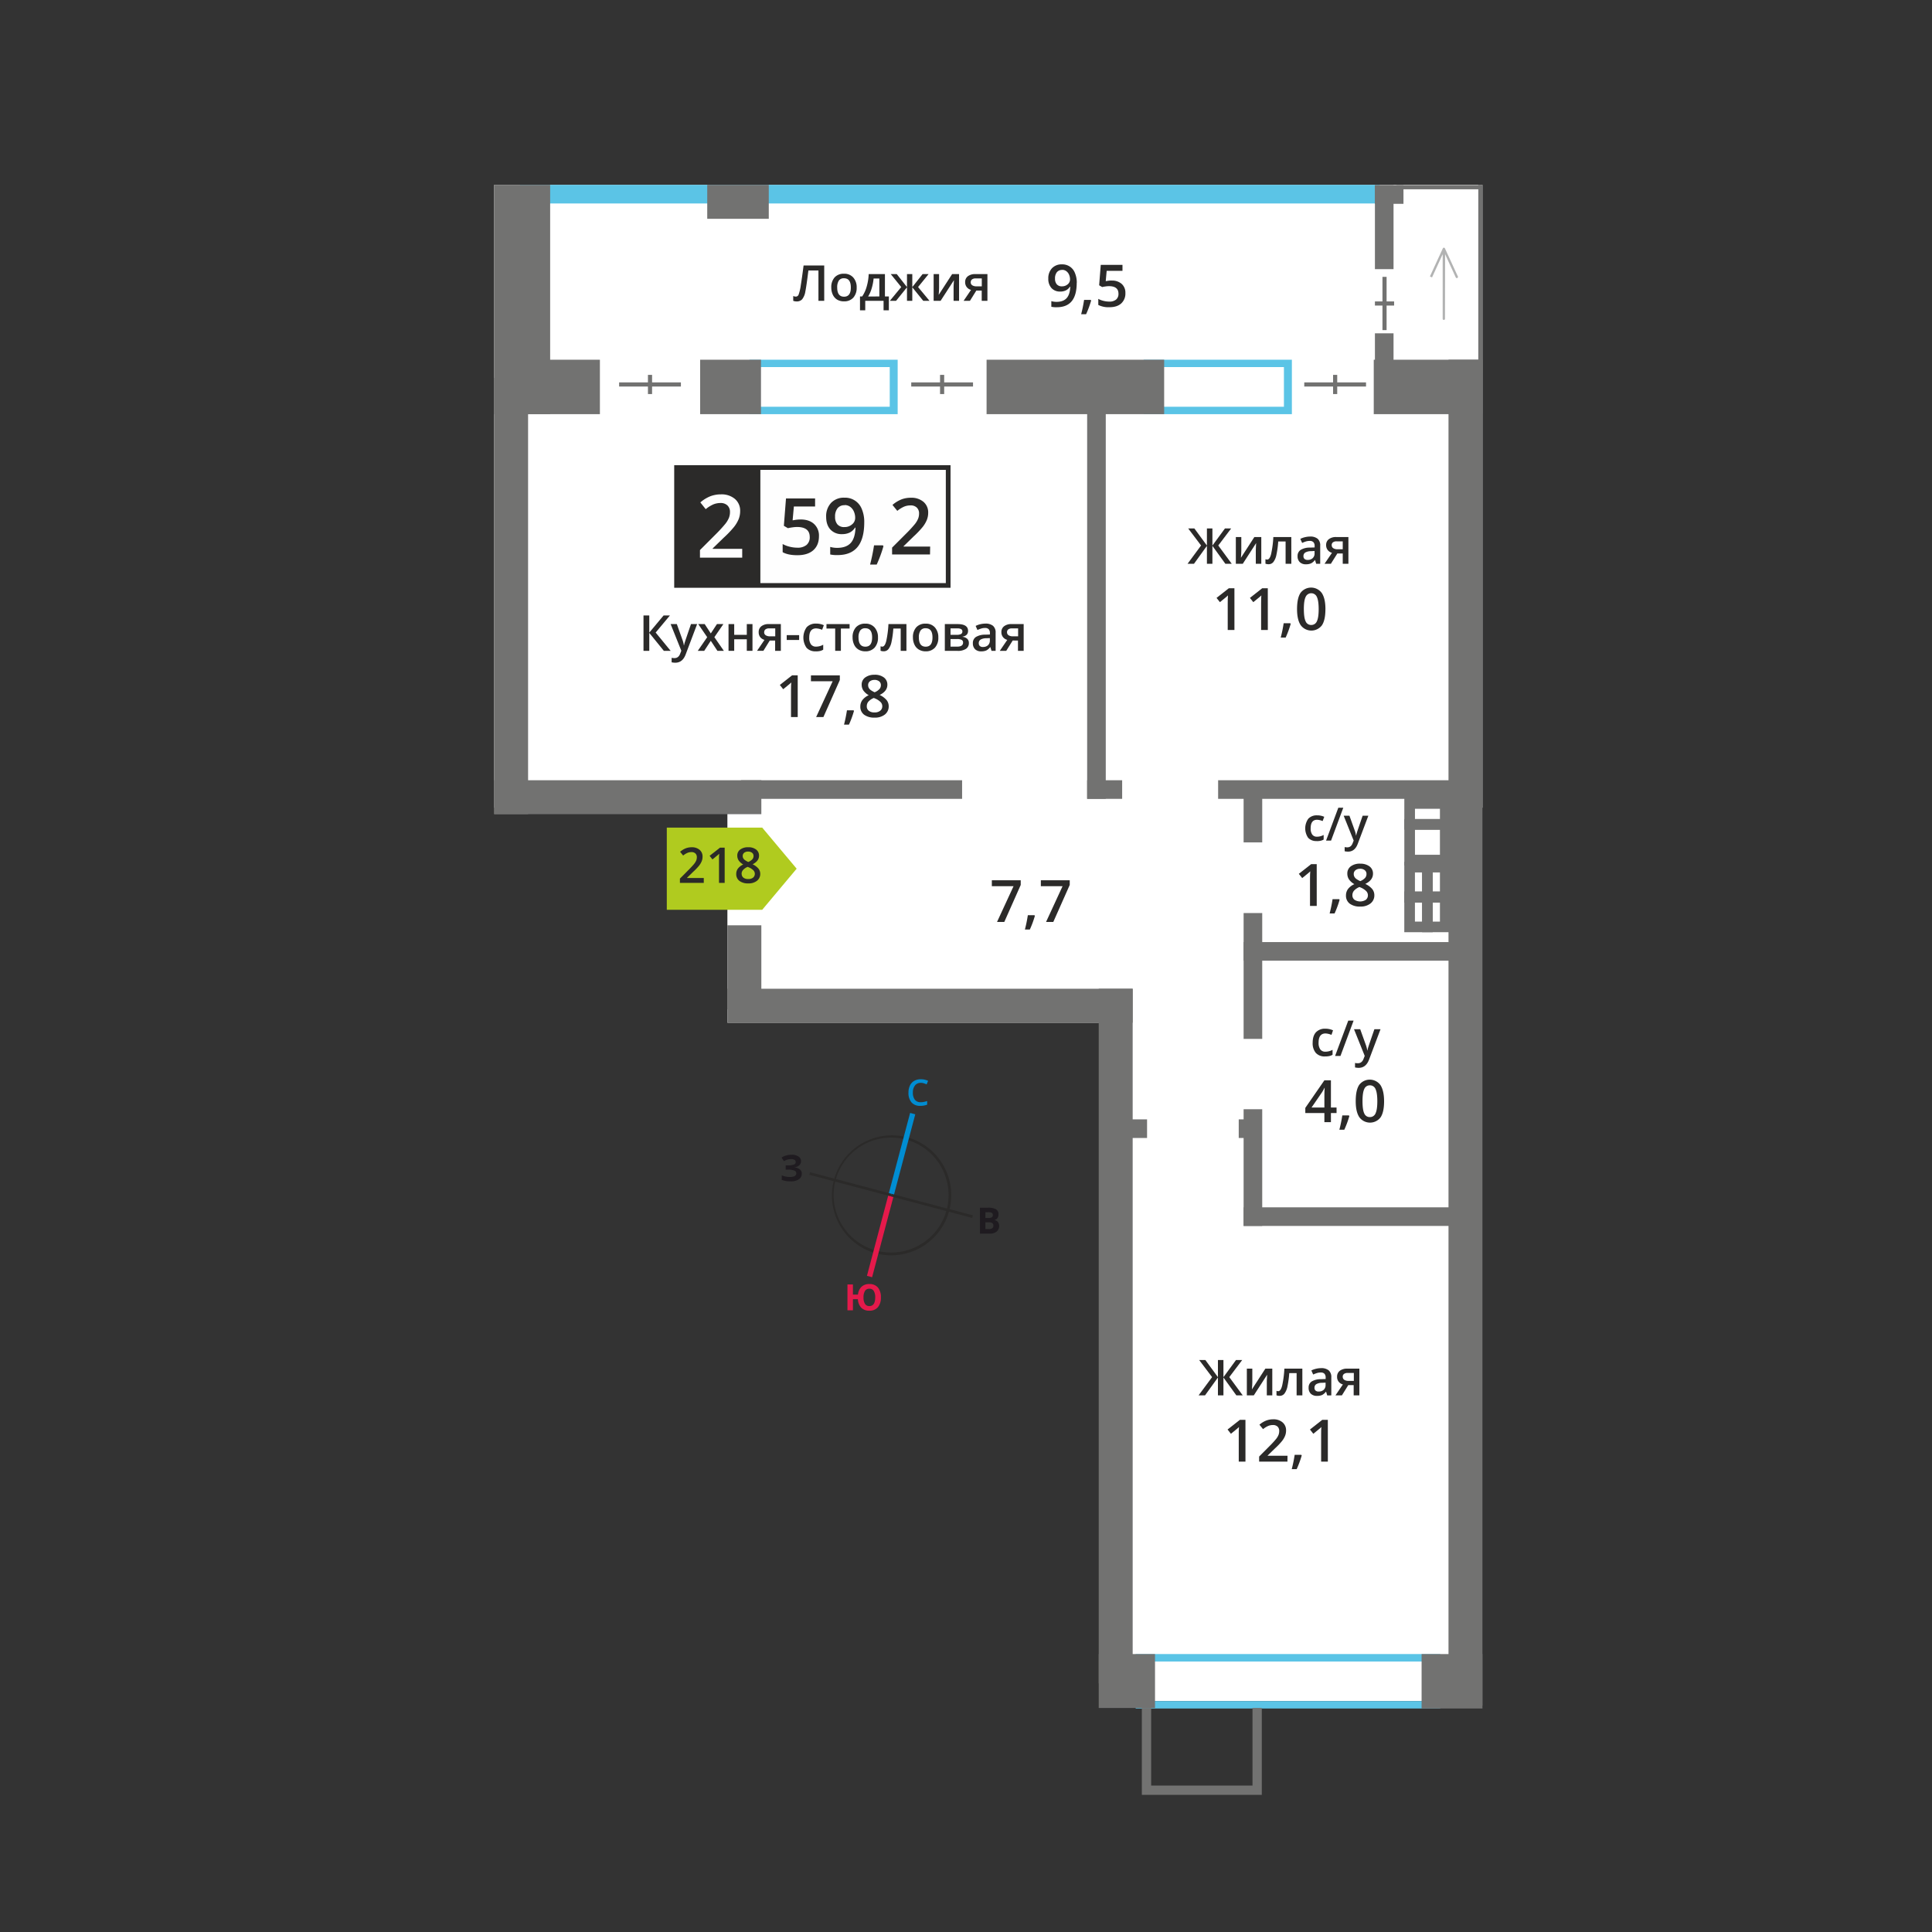 <svg xmlns="http://www.w3.org/2000/svg" width="1200" height="1200" viewBox="0 0 1200 1200">
  <rect x="0" y="0" width="1200" height="1200" fill="#333333" stroke="none"/>
  <defs>
    <style>
      .cls-1 {
        fill: #fff;
      }

      .cls-2 {
        fill: #b2b3b3;
      }

      .cls-3, .cls-6 {
        fill: #5bc4e6;
      }

      .cls-3, .cls-5, .cls-9 {
        fill-rule: evenodd;
      }

      .cls-4, .cls-5 {
        fill: #727271;
      }

      .cls-7 {
        fill: #2b2a29;
      }

      .cls-8 {
        fill: #fefefe;
      }

      .cls-9 {
        fill: #b0cb1f;
      }

      .cls-10 {
        fill: #008dd2;
      }

      .cls-11 {
        fill: #e51a4b;
      }

      .cls-12 {
        fill: #1f1b20;
      }
    </style>
  </defs>
  <g id="_3b_4s_12f" data-name="3b_4s_12f">
    <rect class="cls-1" x="306.92" y="114.82" width="613.85" height="386.87"/>
    <rect class="cls-1" x="693.98" y="399.07" width="224.22" height="657.49"/>
    <rect class="cls-1" x="451.8" y="399.07" width="286.57" height="236.15"/>
    <path class="cls-2" d="M897.52,197.9a.73.73,0,1,1-1.45,0v-40l-6.61,14.41-1.32-.6,8-17.37a.72.72,0,0,1,1.37,0l8,17.37a.72.72,0,1,1-1.31.6l-6.61-14.41Z"/>
    <path class="cls-3" d="M470.44,252.63h82.19V228H470.44Zm87.12,4.61H465.5V223.43h92.06Z"/>
    <path class="cls-3" d="M715.28,252.63h82.19V228H715.28Zm87.13,4.61H710.34V223.43h92.07Z"/>
    <path class="cls-3" d="M710.32,1056.57H889.65V1032H710.32Zm184.26,4.6H705.38v-33.81h189.2Z"/>
    <rect class="cls-4" x="899.69" y="223.43" width="21.08" height="835.94"/>
    <rect class="cls-4" x="451.8" y="574.72" width="21.08" height="52.22"/>
    <rect class="cls-4" x="682.44" y="614.13" width="21.08" height="431.43"/>
    <rect class="cls-4" x="306.92" y="234.7" width="21.08" height="271"/>
    <polygon class="cls-5" points="777.95 1114.82 783.72 1114.82 783.72 1109.05 783.72 1060.87 777.95 1060.87 777.95 1109.05 715 1109.05 715 1060.87 709.22 1060.87 709.22 1109.05 709.22 1114.82 715 1114.82 777.95 1114.82"/>
    <rect class="cls-4" x="460.24" y="484.62" width="137.34" height="11.56"/>
    <rect class="cls-4" x="756.6" y="484.62" width="146.03" height="11.56"/>
    <rect class="cls-4" x="772.43" y="749.89" width="131.62" height="11.56"/>
    <rect class="cls-4" x="772.43" y="585.14" width="131.62" height="11.56"/>
    <rect class="cls-4" x="769.4" y="695.26" width="7.95" height="11.56"/>
    <rect class="cls-4" x="700.16" y="695.26" width="12.3" height="11.56"/>
    <rect class="cls-4" x="675.25" y="484.62" width="21.74" height="11.56"/>
    <rect class="cls-6" x="322.91" y="114.82" width="533.98" height="11.56"/>
    <rect class="cls-4" x="439.28" y="114.82" width="38.22" height="21.08"/>
    <rect class="cls-4" x="451.8" y="614.13" width="251.73" height="21.08"/>
    <rect class="cls-4" x="306.92" y="484.62" width="165.96" height="21.08"/>
    <rect class="cls-4" x="306.92" y="114.82" width="34.79" height="142.41"/>
    <rect class="cls-4" x="311.9" y="223.43" width="60.71" height="33.81"/>
    <rect class="cls-4" x="853.26" y="223.43" width="67.51" height="33.81"/>
    <rect class="cls-4" x="682.44" y="1027.37" width="34.96" height="33.5"/>
    <rect class="cls-4" x="882.98" y="1027.37" width="37.79" height="33.81"/>
    <rect class="cls-4" x="434.87" y="223.43" width="37.79" height="33.81"/>
    <rect class="cls-4" x="612.78" y="223.43" width="110.3" height="33.81"/>
    <rect class="cls-4" x="675.25" y="249.96" width="11.56" height="246.21"/>
    <rect class="cls-4" x="772.43" y="492.37" width="11.56" height="30.86"/>
    <rect class="cls-4" x="772.43" y="567.11" width="11.56" height="78.16"/>
    <rect class="cls-4" x="772.43" y="688.96" width="11.56" height="72.49"/>
    <rect class="cls-4" x="384.55" y="237.51" width="38.37" height="2.57"/>
    <rect class="cls-4" x="402.45" y="232.84" width="2.57" height="11.92"/>
    <rect class="cls-4" x="565.99" y="237.51" width="38.37" height="2.57"/>
    <rect class="cls-4" x="583.88" y="232.84" width="2.57" height="11.92"/>
    <rect class="cls-4" x="810.1" y="237.51" width="38.37" height="2.57"/>
    <rect class="cls-4" x="828" y="232.84" width="2.57" height="11.92"/>
    <rect class="cls-4" x="853.99" y="115.04" width="17.73" height="11.56"/>
    <rect class="cls-4" x="853.99" y="207.03" width="11.56" height="24.7"/>
    <rect class="cls-4" x="853.99" y="115.04" width="11.56" height="52.13"/>
    <path class="cls-4" d="M918.89,115c1,0,1.88.58,1.88,1.29s-.84,1.29-1.88,1.29H868c-1,0-1.88-.58-1.88-1.29S866.92,115,868,115Z"/>
    <rect class="cls-4" x="858.67" y="171.96" width="2.57" height="33.08"/>
    <rect class="cls-4" x="918.2" y="114.82" width="2.57" height="116.91"/>
    <rect class="cls-4" x="853.99" y="187.22" width="11.92" height="2.57"/>
    <polygon class="cls-7" points="416.54 404.24 412.32 404.24 403.28 393.11 403.28 404.24 399.69 404.24 399.69 382.28 403.28 382.28 403.28 392.92 412.17 382.28 416.1 382.28 407.24 392.89 416.54 404.24"/>
    <path class="cls-7" d="M416.54,387.63h3.85l3.37,9.42a17.27,17.27,0,0,1,1,3.78h.12a15.66,15.66,0,0,1,.5-2q.36-1.18,3.81-11.2H433l-7.1,18.81c-1.29,3.46-3.45,5.18-6.46,5.18a10.76,10.76,0,0,1-2.28-.25v-2.79a8.28,8.28,0,0,0,1.81.18c1.7,0,2.9-1,3.59-3l.62-1.56Z"/>
    <polygon class="cls-7" points="439.25 395.76 433.68 387.63 437.7 387.63 441.49 393.44 445.31 387.63 449.3 387.63 443.71 395.76 449.59 404.24 445.59 404.24 441.49 398.02 437.41 404.24 433.41 404.24 439.25 395.76"/>
    <polygon class="cls-7" points="456.03 387.63 456.03 394.31 463.85 394.31 463.85 387.63 467.38 387.63 467.38 404.24 463.85 404.24 463.85 397.07 456.03 397.07 456.03 404.24 452.5 404.24 452.5 387.63 456.03 387.63"/>
    <path class="cls-7" d="M474.63,392.68a2.14,2.14,0,0,0,1,1.91,4.63,4.63,0,0,0,2.6.64h3.29v-4.92h-3.84a3.56,3.56,0,0,0-2.23.61,2.12,2.12,0,0,0-.79,1.76m-.51,11.56h-3.94l4.62-6.8a5,5,0,0,1-2.65-1.72,4.87,4.87,0,0,1-.95-3.07,4.42,4.42,0,0,1,1.68-3.69,7.16,7.16,0,0,1,4.59-1.33H485v16.61h-3.55v-6.4h-3.34Z"/>
    <rect class="cls-7" x="488.64" y="394.49" width="7.72" height="3.01"/>
    <path class="cls-7" d="M506.68,404.55a7.28,7.28,0,0,1-5.73-2.21,11.15,11.15,0,0,1,.09-12.76,7.62,7.62,0,0,1,5.93-2.25,11.14,11.14,0,0,1,4.73,1l-1.07,2.85a10.67,10.67,0,0,0-3.7-.87c-2.87,0-4.3,1.9-4.3,5.72a6.86,6.86,0,0,0,1.07,4.19,3.71,3.71,0,0,0,3.15,1.41,9,9,0,0,0,4.46-1.18v3.09a7,7,0,0,1-2,.8,12.21,12.21,0,0,1-2.61.24"/>
    <polygon class="cls-7" points="527.7 387.63 527.7 390.4 522.29 390.4 522.29 404.24 518.75 404.24 518.75 390.4 513.34 390.4 513.34 387.63 527.7 387.63"/>
    <path class="cls-7" d="M533.24,395.91c0,3.83,1.41,5.75,4.25,5.75s4.2-1.92,4.2-5.75-1.41-5.69-4.23-5.69a3.59,3.59,0,0,0-3.22,1.47,7.46,7.46,0,0,0-1,4.22m12.09,0a9.07,9.07,0,0,1-2.09,6.35,7.49,7.49,0,0,1-5.81,2.29,8,8,0,0,1-4.12-1.05,6.93,6.93,0,0,1-2.75-3,10.27,10.27,0,0,1-1-4.56,9,9,0,0,1,2.07-6.31,7.52,7.52,0,0,1,5.85-2.27,7.33,7.33,0,0,1,5.71,2.32A9,9,0,0,1,545.33,395.91Z"/>
    <path class="cls-7" d="M563,404.24h-3.56V390.4h-4.58a58.53,58.53,0,0,1-1.13,8.35,10.89,10.89,0,0,1-1.86,4.38,3.69,3.69,0,0,1-3,1.39,5,5,0,0,1-1.94-.34v-2.76a3.46,3.46,0,0,0,1.12.21c1,0,1.82-1.15,2.41-3.45a64.2,64.2,0,0,0,1.37-10.55H563Z"/>
    <path class="cls-7" d="M570.72,395.91c0,3.83,1.41,5.75,4.25,5.75s4.21-1.92,4.21-5.75-1.41-5.69-4.24-5.69a3.59,3.59,0,0,0-3.22,1.47,7.46,7.46,0,0,0-1,4.22m12.09,0a9.07,9.07,0,0,1-2.09,6.35,7.49,7.49,0,0,1-5.81,2.29,7.93,7.93,0,0,1-4.11-1.05,6.89,6.89,0,0,1-2.76-3,10.27,10.27,0,0,1-1-4.56,9.05,9.05,0,0,1,2.07-6.31,7.52,7.52,0,0,1,5.85-2.27,7.33,7.33,0,0,1,5.71,2.32A9,9,0,0,1,582.81,395.91Z"/>
    <path class="cls-7" d="M597.75,392.19a1.53,1.53,0,0,0-.78-1.44,4.78,4.78,0,0,0-2.3-.44h-4.28v4h3.75a6.26,6.26,0,0,0,2.69-.46,1.68,1.68,0,0,0,.92-1.66m.43,6.94a1.79,1.79,0,0,0-.92-1.71,6.2,6.2,0,0,0-2.8-.5h-4.07v4.71h4.16Q598.18,401.63,598.18,399.13Zm3.1-7.25q0,2.94-3.44,3.56v.12a4.92,4.92,0,0,1,2.94,1.22,3.42,3.42,0,0,1,1,2.56A4.16,4.16,0,0,1,600,403a9.06,9.06,0,0,1-5.22,1.27h-7.93V387.63h7.9Q601.29,387.63,601.28,391.88Z"/>
    <path class="cls-7" d="M610.57,401.84a4.42,4.42,0,0,0,3.09-1.07,3.94,3.94,0,0,0,1.16-3v-1.44l-2.13.09a7.21,7.21,0,0,0-3.62.83,2.54,2.54,0,0,0-1.14,2.28,2.22,2.22,0,0,0,.66,1.72,2.81,2.81,0,0,0,2,.61m5.26,2.4-.71-2.31H615a6.7,6.7,0,0,1-2.42,2.07,7.72,7.72,0,0,1-3.12.55,5.28,5.28,0,0,1-3.82-1.32,5,5,0,0,1-1.37-3.75,4.38,4.38,0,0,1,1.9-3.87,11,11,0,0,1,5.81-1.43l2.87-.09v-.89a3.39,3.39,0,0,0-.74-2.38,3,3,0,0,0-2.31-.79,7.64,7.64,0,0,0-2.44.38,18,18,0,0,0-2.26.88L606,388.77a12.54,12.54,0,0,1,3-1.08,13.87,13.87,0,0,1,3-.36,7.16,7.16,0,0,1,4.78,1.38,5.4,5.4,0,0,1,1.62,4.34v11.19Z"/>
    <path class="cls-7" d="M625.48,392.68a2.14,2.14,0,0,0,1,1.91,4.61,4.61,0,0,0,2.6.64h3.29v-4.92H628.5a3.56,3.56,0,0,0-2.23.61,2.12,2.12,0,0,0-.79,1.76M625,404.24h-4l4.63-6.8a5,5,0,0,1-2.65-1.72,4.87,4.87,0,0,1-1-3.07,4.43,4.43,0,0,1,1.69-3.69,7.16,7.16,0,0,1,4.59-1.33h7.56v16.61h-3.54v-6.4H629Z"/>
    <path class="cls-7" d="M495.48,445.38h-4.17V428.63c0-2,.05-3.58.15-4.75-.27.28-.61.6-1,.94s-1.72,1.43-4,3.26l-2.09-2.64,7.63-6h3.47Z"/>
    <polygon class="cls-7" points="506.92 445.38 517.18 423.15 503.69 423.15 503.69 419.48 521.63 419.48 521.63 422.39 511.43 445.38 506.92 445.38"/>
    <path class="cls-7" d="M530.42,441.57a60.55,60.55,0,0,1-3.12,8.5h-3.06a88.19,88.19,0,0,0,1.82-8.9h4.1Z"/>
    <path class="cls-7" d="M543.15,422.31a4.36,4.36,0,0,0-2.86.88,2.92,2.92,0,0,0-1.08,2.39,3.46,3.46,0,0,0,.39,1.65,4.35,4.35,0,0,0,1.13,1.32,13.86,13.86,0,0,0,2.52,1.43,8.17,8.17,0,0,0,3-2,3.61,3.61,0,0,0,.88-2.42,2.9,2.9,0,0,0-1.09-2.39,4.48,4.48,0,0,0-2.9-.88m-4.77,16.35a3.42,3.42,0,0,0,1.29,2.86,5.46,5.46,0,0,0,3.52,1,5.37,5.37,0,0,0,3.55-1.06,3.52,3.52,0,0,0,1.27-2.87,3.65,3.65,0,0,0-1.17-2.62,10.8,10.8,0,0,0-3.55-2.21l-.52-.23a9.13,9.13,0,0,0-3.37,2.27A4.3,4.3,0,0,0,538.38,438.66Zm4.81-19.54a9.17,9.17,0,0,1,5.83,1.69,5.48,5.48,0,0,1,2.15,4.52q0,4-4.79,6.35a12.48,12.48,0,0,1,4.34,3.21,6.11,6.11,0,0,1,1.28,3.77,6.34,6.34,0,0,1-2.36,5.15,9.77,9.77,0,0,1-6.39,1.93,10.41,10.41,0,0,1-6.54-1.81,6.13,6.13,0,0,1-2.33-5.13,6.61,6.61,0,0,1,1.22-3.89,10.07,10.07,0,0,1,4-3.08,10.2,10.2,0,0,1-3.39-3,6.49,6.49,0,0,1-1-3.54,5.34,5.34,0,0,1,2.22-4.5A9.34,9.34,0,0,1,543.19,419.12Z"/>
    <polygon class="cls-7" points="752.85 855.35 744.83 844.74 748.68 844.74 756.48 855.38 756.48 844.74 759.9 844.74 759.9 855.38 767.7 844.74 771.55 844.74 763.53 855.35 771.89 866.7 767.93 866.7 759.9 855.58 759.9 866.7 756.48 866.7 756.48 855.58 748.45 866.7 744.46 866.7 752.85 855.35"/>
    <path class="cls-7" d="M777.83,850.09v8.52c0,1-.09,2.45-.24,4.37l8.34-12.89h4.31V866.7h-3.4v-8.36c0-.46,0-1.21.09-2.24s.1-1.78.13-2.25l-8.31,12.85h-4.31V850.09Z"/>
    <path class="cls-7" d="M808.92,866.7h-3.57V852.86h-4.57a59.54,59.54,0,0,1-1.14,8.35,10.87,10.87,0,0,1-1.86,4.39,3.71,3.71,0,0,1-3,1.38,5,5,0,0,1-1.93-.33v-2.77a3.12,3.12,0,0,0,1.11.21c1,0,1.82-1.15,2.41-3.44a65.24,65.24,0,0,0,1.38-10.56h11.16Z"/>
    <path class="cls-7" d="M819.09,864.3a4.37,4.37,0,0,0,3.09-1.07,3.93,3.93,0,0,0,1.16-3v-1.44l-2.13.09a7.27,7.27,0,0,0-3.63.84,2.51,2.51,0,0,0-1.13,2.27,2.2,2.2,0,0,0,.66,1.72,2.81,2.81,0,0,0,2,.61m5.25,2.4-.7-2.3h-.12a6.75,6.75,0,0,1-2.42,2.06A7.55,7.55,0,0,1,818,867a5.28,5.28,0,0,1-3.82-1.32,4.93,4.93,0,0,1-1.37-3.74,4.39,4.39,0,0,1,1.9-3.88,10.92,10.92,0,0,1,5.81-1.42l2.87-.1v-.88a3.42,3.42,0,0,0-.74-2.39,3.07,3.07,0,0,0-2.31-.79,7.89,7.89,0,0,0-2.44.38,18,18,0,0,0-2.26.89l-1.14-2.53a12.09,12.09,0,0,1,3-1.07,13.32,13.32,0,0,1,3-.37,7.16,7.16,0,0,1,4.78,1.38,5.4,5.4,0,0,1,1.62,4.34V866.7Z"/>
    <path class="cls-7" d="M834,855.14a2.17,2.17,0,0,0,1,1.92,4.7,4.7,0,0,0,2.6.63h3.29v-4.92H837a3.54,3.54,0,0,0-2.23.62,2.07,2.07,0,0,0-.79,1.75m-.51,11.56h-4l4.63-6.8a4.7,4.7,0,0,1-3.61-4.79,4.45,4.45,0,0,1,1.68-3.69,7.26,7.26,0,0,1,4.6-1.33h7.56V866.7h-3.54v-6.39h-3.35Z"/>
    <path class="cls-7" d="M773.58,907.84h-4.17V891.1c0-2,0-3.59.14-4.76-.27.28-.6.6-1,.94s-1.72,1.43-4,3.27l-2.09-2.65,7.63-6h3.48Z"/>
    <path class="cls-7" d="M799.65,907.84H782.07v-3.15l6.69-6.73a55.81,55.81,0,0,0,3.93-4.3,10.55,10.55,0,0,0,1.41-2.38,6.4,6.4,0,0,0,.44-2.4,3.68,3.68,0,0,0-1-2.77,4.06,4.06,0,0,0-2.92-1,7.81,7.81,0,0,0-2.89.55,14,14,0,0,0-3.22,2l-2.25-2.75a14.59,14.59,0,0,1,4.21-2.58,12.27,12.27,0,0,1,4.34-.77,8.54,8.54,0,0,1,5.8,1.89,6.38,6.38,0,0,1,2.19,5.08,8.93,8.93,0,0,1-.63,3.34,13.32,13.32,0,0,1-1.94,3.25,42.91,42.91,0,0,1-4.34,4.53l-4.5,4.37v.17h12.31Z"/>
    <path class="cls-7" d="M808.52,904a59.11,59.11,0,0,1-3.13,8.5h-3.06a88.19,88.19,0,0,0,1.82-8.9h4.1Z"/>
    <path class="cls-7" d="M824.75,907.84h-4.17V891.1c0-2,0-3.59.15-4.76-.27.28-.61.6-1,.94s-1.72,1.43-4,3.27l-2.09-2.65,7.63-6h3.47Z"/>
    <polygon class="cls-7" points="746.01 338.81 737.99 328.21 741.83 328.21 749.64 338.85 749.64 328.21 753.05 328.21 753.05 338.85 760.86 328.21 764.71 328.21 756.69 338.81 765.05 350.17 761.09 350.17 753.05 339.04 753.05 350.17 749.64 350.17 749.64 339.04 741.61 350.17 737.62 350.17 746.01 338.81"/>
    <path class="cls-7" d="M771,333.56v8.52c0,1-.08,2.45-.24,4.37l8.34-12.89h4.31v16.61H780V341.8c0-.46,0-1.2.08-2.23s.11-1.79.14-2.26l-8.31,12.86H767.6V333.56Z"/>
    <path class="cls-7" d="M802.07,350.17h-3.56V336.33h-4.58a57.08,57.08,0,0,1-1.14,8.35,10.74,10.74,0,0,1-1.86,4.38,3.68,3.68,0,0,1-3,1.39,5,5,0,0,1-1.94-.34v-2.77a3.21,3.21,0,0,0,1.12.21c1,0,1.82-1.14,2.41-3.44a65.32,65.32,0,0,0,1.37-10.55h11.16Z"/>
    <path class="cls-7" d="M812.25,347.77a4.33,4.33,0,0,0,3.08-1.08,3.87,3.87,0,0,0,1.17-3v-1.45l-2.13.1a7.23,7.23,0,0,0-3.63.83,2.53,2.53,0,0,0-1.14,2.28,2.23,2.23,0,0,0,.66,1.72,2.91,2.91,0,0,0,2,.61m5.25,2.4-.7-2.31h-.12a6.89,6.89,0,0,1-2.42,2.07,7.72,7.72,0,0,1-3.12.55,5.24,5.24,0,0,1-3.82-1.33,4.92,4.92,0,0,1-1.38-3.74,4.39,4.39,0,0,1,1.91-3.87,10.91,10.91,0,0,1,5.81-1.43l2.87-.09v-.89a3.35,3.35,0,0,0-.75-2.38,3,3,0,0,0-2.3-.79,8,8,0,0,0-2.45.37,18.47,18.47,0,0,0-2.25.89l-1.14-2.52a12.54,12.54,0,0,1,3-1.08,13.91,13.91,0,0,1,3-.37,7.12,7.12,0,0,1,4.78,1.39A5.38,5.38,0,0,1,820,339v11.19Z"/>
    <path class="cls-7" d="M827.16,338.6a2.13,2.13,0,0,0,1,1.92,4.61,4.61,0,0,0,2.6.64H834v-4.92h-3.85a3.56,3.56,0,0,0-2.23.61,2.11,2.11,0,0,0-.78,1.75m-.51,11.57H822.7l4.62-6.8a5,5,0,0,1-2.64-1.72,4.88,4.88,0,0,1-1-3.08,4.43,4.43,0,0,1,1.68-3.68,7.18,7.18,0,0,1,4.59-1.33h7.57v16.61H834v-6.4h-3.35Z"/>
    <path class="cls-7" d="M766.73,391.31h-4.17V374.56c0-2,.05-3.58.15-4.75-.27.28-.61.59-1,.94s-1.72,1.43-4,3.26l-2.09-2.64,7.63-6h3.47Z"/>
    <path class="cls-7" d="M787.47,391.31H783.3V374.56c0-2,.05-3.58.14-4.75-.27.28-.6.59-1,.94s-1.72,1.43-4,3.26l-2.09-2.64,7.63-6h3.47Z"/>
    <path class="cls-7" d="M801.67,387.5a60.05,60.05,0,0,1-3.12,8.49h-3.06a87.64,87.64,0,0,0,1.82-8.9h4.1Z"/>
    <path class="cls-7" d="M809.85,378.34q0,5.31,1.1,7.57a3.63,3.63,0,0,0,3.49,2.27,3.68,3.68,0,0,0,3.5-2.3q1.11-2.31,1.11-7.54c0-3.48-.37-6-1.11-7.55a3.8,3.8,0,0,0-7,0q-1.1,2.28-1.1,7.59m13.4,0q0,6.76-2.17,10a8.21,8.21,0,0,1-13.21-.11q-2.24-3.39-2.24-9.93,0-6.87,2.18-10.12a8.21,8.21,0,0,1,13.21.15Q823.26,371.79,823.25,378.35Z"/>
    <path class="cls-7" d="M659.77,167.67a4.06,4.06,0,0,0-3.33,1.41,6.12,6.12,0,0,0-1.15,4,5.23,5.23,0,0,0,1.07,3.48,4,4,0,0,0,3.26,1.28,5.24,5.24,0,0,0,3.56-1.26,3.85,3.85,0,0,0,1.43-3,7.16,7.16,0,0,0-.61-3,5.32,5.32,0,0,0-1.71-2.17,4.23,4.23,0,0,0-2.52-.8m9,8q0,7.67-3.08,11.44t-9.3,3.78a14.07,14.07,0,0,1-3.39-.29v-3.5a11.52,11.52,0,0,0,3.18.45q4.21,0,6.3-2.28t2.27-7.13h-.21a6.24,6.24,0,0,1-2.54,2.3,7.82,7.82,0,0,1-3.47.71,7,7,0,0,1-5.41-2.14,8.39,8.39,0,0,1-2-5.89,9,9,0,0,1,2.29-6.46,8.16,8.16,0,0,1,6.21-2.4,8.3,8.3,0,0,1,8,5.26A15.43,15.43,0,0,1,668.81,175.63Z"/>
    <path class="cls-7" d="M677.72,186.68a59.5,59.5,0,0,1-3.13,8.49h-3.06a88.19,88.19,0,0,0,1.82-8.9h4.1Z"/>
    <path class="cls-7" d="M690.51,174.28a8.89,8.89,0,0,1,6.22,2.08A7.29,7.29,0,0,1,699,182a8.28,8.28,0,0,1-2.6,6.48q-2.59,2.34-7.4,2.34a13.92,13.92,0,0,1-6.83-1.41v-3.78a12.88,12.88,0,0,0,3.3,1.26,15.33,15.33,0,0,0,3.47.44,6.44,6.44,0,0,0,4.29-1.26,4.56,4.56,0,0,0,1.47-3.69c0-3.09-2-4.64-5.93-4.64a14.49,14.49,0,0,0-2.06.17,21.1,21.1,0,0,0-2.14.38l-1.87-1.1,1-12.67h13.49v3.7h-9.82l-.58,6.42,1.51-.25a15,15,0,0,1,2.19-.14"/>
    <path class="cls-7" d="M823,656.17a7.27,7.27,0,0,1-5.73-2.2,9.22,9.22,0,0,1-1.95-6.31q0-4.2,2-6.45a7.58,7.58,0,0,1,5.92-2.26,11.15,11.15,0,0,1,4.73,1L827,642.78a10.73,10.73,0,0,0-3.69-.88q-4.31,0-4.31,5.72a6.87,6.87,0,0,0,1.07,4.2,3.71,3.71,0,0,0,3.15,1.4,9.06,9.06,0,0,0,4.46-1.17v3.08a6.51,6.51,0,0,1-2,.8,12.15,12.15,0,0,1-2.61.24"/>
    <polygon class="cls-7" points="840.75 633.91 832.59 655.87 829.25 655.87 837.43 633.91 840.75 633.91"/>
    <path class="cls-7" d="M841,639.26h3.85l3.38,9.42a18.3,18.3,0,0,1,1,3.78h.11a17.66,17.66,0,0,1,.5-2q.36-1.17,3.82-11.19h3.81l-7.1,18.81c-1.29,3.45-3.45,5.18-6.46,5.18a10.15,10.15,0,0,1-2.28-.26v-2.78a8.28,8.28,0,0,0,1.81.18q2.56,0,3.59-3l.62-1.56Z"/>
    <path class="cls-7" d="M822.6,687.89v-6.51q0-3.48.18-5.7h-.14a21.16,21.16,0,0,1-1.57,2.84l-6.44,9.37Zm7.56,3.45h-3.5V697H822.6v-5.67H810.75v-3.2L822.6,671h4.06v16.89h3.5Z"/>
    <path class="cls-7" d="M838.1,693.2a59.06,59.06,0,0,1-3.13,8.49h-3.06a87.64,87.64,0,0,0,1.82-8.9h4.1Z"/>
    <path class="cls-7" d="M846.28,684c0,3.53.36,6.06,1.09,7.57a3.63,3.63,0,0,0,3.49,2.27,3.7,3.7,0,0,0,3.51-2.3c.73-1.54,1.11-4.05,1.11-7.54s-.38-6-1.11-7.55a3.68,3.68,0,0,0-3.51-2.33,3.63,3.63,0,0,0-3.49,2.29q-1.1,2.28-1.09,7.59m13.4,0q0,6.76-2.18,10a8.21,8.21,0,0,1-13.21-.11q-2.24-3.39-2.23-9.93,0-6.87,2.17-10.12a8.21,8.21,0,0,1,13.21.15Q859.68,677.49,859.68,684.05Z"/>
    <path class="cls-7" d="M817.84,522.38a6.74,6.74,0,0,1-5.32-2,10.36,10.36,0,0,1,.09-11.86,7.07,7.07,0,0,1,5.5-2.09,10.28,10.28,0,0,1,4.4.91l-1,2.64a9.94,9.94,0,0,0-3.44-.81q-4,0-4,5.32a6.28,6.28,0,0,0,1,3.89,3.44,3.44,0,0,0,2.92,1.31,8.39,8.39,0,0,0,4.15-1.09v2.87a6.76,6.76,0,0,1-1.88.74,11.26,11.26,0,0,1-2.43.22"/>
    <polygon class="cls-7" points="834.34 501.69 826.75 522.1 823.65 522.1 831.26 501.69 834.34 501.69"/>
    <path class="cls-7" d="M834.58,506.66h3.58l3.14,8.75a16.37,16.37,0,0,1,.94,3.52h.11a14,14,0,0,1,.47-1.86q.33-1.1,3.54-10.41h3.54l-6.59,17.49c-1.2,3.2-3.21,4.81-6,4.81a9.38,9.38,0,0,1-2.12-.24v-2.59a7.79,7.79,0,0,0,1.69.17c1.58,0,2.7-.92,3.34-2.75l.57-1.45Z"/>
    <path class="cls-7" d="M817.85,562.69h-4.18V545.94c0-2,.05-3.58.15-4.75-.27.28-.61.59-1,.94s-1.71,1.43-4,3.26l-2.09-2.64,7.63-6h3.48Z"/>
    <path class="cls-7" d="M832.05,558.88a59.06,59.06,0,0,1-3.13,8.49h-3.06a88,88,0,0,0,1.82-8.89h4.1Z"/>
    <path class="cls-7" d="M844.77,539.62a4.35,4.35,0,0,0-2.85.88,2.93,2.93,0,0,0-1.09,2.39,3.47,3.47,0,0,0,.4,1.65,4.22,4.22,0,0,0,1.13,1.32,13.86,13.86,0,0,0,2.52,1.43,8.48,8.48,0,0,0,3-2,3.65,3.65,0,0,0,.87-2.42,2.9,2.9,0,0,0-1.09-2.39,4.44,4.44,0,0,0-2.9-.88M840,556a3.43,3.43,0,0,0,1.29,2.86,6.52,6.52,0,0,0,7.08,0,3.56,3.56,0,0,0,1.26-2.87,3.65,3.65,0,0,0-1.17-2.62,10.8,10.8,0,0,0-3.55-2.21l-.51-.23a9.13,9.13,0,0,0-3.37,2.27A4.26,4.26,0,0,0,840,556Zm4.81-19.54a9.2,9.2,0,0,1,5.84,1.69,5.47,5.47,0,0,1,2.14,4.52c0,2.66-1.59,4.78-4.79,6.35a12.38,12.38,0,0,1,4.34,3.21,6.06,6.06,0,0,1,1.29,3.77,6.3,6.3,0,0,1-2.37,5.14,9.74,9.74,0,0,1-6.38,1.94,10.42,10.42,0,0,1-6.55-1.81,6.13,6.13,0,0,1-2.32-5.13,6.54,6.54,0,0,1,1.22-3.89,10.06,10.06,0,0,1,4-3.09,9.93,9.93,0,0,1-3.38-3,6.42,6.42,0,0,1-1-3.55A5.36,5.36,0,0,1,839,538.1,9.34,9.34,0,0,1,844.81,536.43Z"/>
    <polygon class="cls-7" points="619.27 572.65 629.54 550.42 616.05 550.42 616.05 546.75 633.99 546.75 633.99 549.66 623.78 572.65 619.27 572.65"/>
    <path class="cls-7" d="M642.78,568.84a59.11,59.11,0,0,1-3.13,8.5h-3.06a88.19,88.19,0,0,0,1.82-8.9h4.1Z"/>
    <polygon class="cls-7" points="649.72 572.65 659.98 550.42 646.49 550.42 646.49 546.75 664.43 546.75 664.43 549.66 654.22 572.65 649.72 572.65"/>
    <rect class="cls-8" x="420.22" y="290.39" width="170.17" height="73.23"/>
    <path class="cls-7" d="M587.47,291.85H421.68v70.32H587.47Zm-167.25-2.92H590.39v76.15H418.76V288.93Z"/>
    <path class="cls-7" d="M497.27,322.65c3.51,0,6.29.92,8.33,2.78a9.74,9.74,0,0,1,3.07,7.6q0,5.57-3.48,8.69t-9.91,3.13c-3.88,0-6.94-.62-9.16-1.88V337.9a17,17,0,0,0,4.43,1.69,19.86,19.86,0,0,0,4.64.59,8.6,8.6,0,0,0,5.75-1.69,6.12,6.12,0,0,0,2-4.94q0-6.23-7.94-6.23a21.05,21.05,0,0,0-2.76.23c-1.1.15-2,.32-2.87.51l-2.5-1.47,1.33-17h18.07v5H493.09l-.78,8.6,2-.33a20.05,20.05,0,0,1,2.93-.19"/>
    <path class="cls-7" d="M524.67,313.79a5.41,5.41,0,0,0-4.45,1.89,8.17,8.17,0,0,0-1.54,5.31,7.05,7.05,0,0,0,1.43,4.68,5.39,5.39,0,0,0,4.37,1.7,7,7,0,0,0,4.76-1.68,5.12,5.12,0,0,0,1.93-4,9.78,9.78,0,0,0-.82-4,7.13,7.13,0,0,0-2.3-2.91,5.56,5.56,0,0,0-3.38-1.07m12.13,10.66q0,10.28-4.14,15.34t-12.46,5.06a19.14,19.14,0,0,1-4.54-.38v-4.69a15.53,15.53,0,0,0,4.26.59q5.66,0,8.44-3t3-9.57h-.28a8.46,8.46,0,0,1-3.39,3.1,10.75,10.75,0,0,1-4.65.94,9.35,9.35,0,0,1-7.26-2.87q-2.64-2.87-2.64-7.89a12.07,12.07,0,0,1,3.06-8.66,10.93,10.93,0,0,1,8.34-3.22,11.09,11.09,0,0,1,10.72,7A20.52,20.52,0,0,1,536.8,324.45Z"/>
    <path class="cls-7" d="M548.73,339.26a79.55,79.55,0,0,1-4.19,11.39h-4.11a118.13,118.13,0,0,0,2.45-11.93h5.49Z"/>
    <path class="cls-7" d="M577.65,344.37H554.09v-4.23l9-9a76.09,76.09,0,0,0,5.27-5.76,14.16,14.16,0,0,0,1.89-3.2,8.56,8.56,0,0,0,.59-3.21,4.9,4.9,0,0,0-1.41-3.71,5.43,5.43,0,0,0-3.91-1.35,10.51,10.51,0,0,0-3.87.73,18.14,18.14,0,0,0-4.32,2.67l-3-3.69a19.59,19.59,0,0,1,5.64-3.46,16.37,16.37,0,0,1,5.83-1,11.48,11.48,0,0,1,7.77,2.53,8.55,8.55,0,0,1,2.94,6.81,12.06,12.06,0,0,1-.85,4.48,18.34,18.34,0,0,1-2.6,4.36,57.52,57.52,0,0,1-5.82,6.07l-6,5.85v.24h16.5Z"/>
    <rect class="cls-7" x="420.22" y="290.39" width="52.06" height="73.23"/>
    <path class="cls-8" d="M461,346.36H434.76v-4.71l10-10a87,87,0,0,0,5.87-6.43,15.59,15.59,0,0,0,2.11-3.56,9.7,9.7,0,0,0,.66-3.59,5.45,5.45,0,0,0-1.57-4.13,6,6,0,0,0-4.37-1.51,11.62,11.62,0,0,0-4.31.82,20.13,20.13,0,0,0-4.82,3L435,312.06a21.66,21.66,0,0,1,6.29-3.86,18.38,18.38,0,0,1,6.49-1.14,12.79,12.79,0,0,1,8.67,2.82,9.53,9.53,0,0,1,3.27,7.59,13.49,13.49,0,0,1-.94,5,20.74,20.74,0,0,1-2.9,4.86,64,64,0,0,1-6.49,6.77l-6.73,6.53v.26H461Z"/>
    <polygon class="cls-9" points="473.44 514.05 473.44 514.06 484.12 526.81 494.82 539.56 484.12 552.32 473.44 565.07 473.44 565.08 473.43 565.08 414.16 565.08 414.16 514.05 473.43 514.05 473.44 514.05"/>
    <path class="cls-7" d="M437.13,548.38H422.31v-2.66l5.64-5.67q2.49-2.55,3.31-3.62a9.14,9.14,0,0,0,1.19-2,5.46,5.46,0,0,0,.37-2,3.06,3.06,0,0,0-.89-2.33,3.43,3.43,0,0,0-2.46-.85,6.55,6.55,0,0,0-2.43.46,11.5,11.5,0,0,0-2.72,1.68l-1.9-2.32a12.22,12.22,0,0,1,3.55-2.18,10.38,10.38,0,0,1,3.67-.64,7.23,7.23,0,0,1,4.89,1.59,5.36,5.36,0,0,1,1.84,4.28,7.64,7.64,0,0,1-.53,2.82,11.81,11.81,0,0,1-1.63,2.74,36.54,36.54,0,0,1-3.67,3.82l-3.79,3.68v.15h10.38Z"/>
    <path class="cls-7" d="M450.11,548.38h-3.52V534.26c0-1.68,0-3,.13-4-.23.23-.51.5-.85.79s-1.45,1.2-3.36,2.75l-1.76-2.23,6.43-5.06h2.93Z"/>
    <path class="cls-7" d="M464.63,528.93a3.73,3.73,0,0,0-2.41.74,2.49,2.49,0,0,0-.91,2,2.9,2.9,0,0,0,.33,1.4,3.56,3.56,0,0,0,1,1.11,11.4,11.4,0,0,0,2.12,1.21,7.17,7.17,0,0,0,2.54-1.67,3.09,3.09,0,0,0,.74-2.05,2.47,2.47,0,0,0-.92-2,3.81,3.81,0,0,0-2.45-.74m-4,13.79a2.89,2.89,0,0,0,1.09,2.41,4.61,4.61,0,0,0,3,.86,4.53,4.53,0,0,0,3-.89,3,3,0,0,0,1.07-2.42,3.08,3.08,0,0,0-1-2.21,9.28,9.28,0,0,0-3-1.86l-.43-.19a7.62,7.62,0,0,0-2.85,1.91A3.65,3.65,0,0,0,460.61,542.72Zm4.05-16.48a7.68,7.68,0,0,1,4.92,1.43,4.59,4.59,0,0,1,1.81,3.81c0,2.24-1.34,4-4,5.35a10.33,10.33,0,0,1,3.66,2.71,5.15,5.15,0,0,1,1.09,3.18,5.33,5.33,0,0,1-2,4.33,8.24,8.24,0,0,1-5.39,1.64,8.8,8.8,0,0,1-5.52-1.53,5.19,5.19,0,0,1-2-4.33,5.53,5.53,0,0,1,1-3.28,8.62,8.62,0,0,1,3.35-2.6,8.47,8.47,0,0,1-2.85-2.52,5.43,5.43,0,0,1-.85-3,4.51,4.51,0,0,1,1.86-3.79A7.91,7.91,0,0,1,464.66,526.24Z"/>
    <path class="cls-7" d="M511.94,186.86h-3.59V168h-6.24q-1.19,9.61-1.9,13.08a10.27,10.27,0,0,1-2,4.83,4.4,4.4,0,0,1-3.43,1.31,5.86,5.86,0,0,1-2.09-.37v-3a4.16,4.16,0,0,0,1.67.38,1.88,1.88,0,0,0,1.69-1.3,27.9,27.9,0,0,0,1.34-5.75q.72-4.44,1.73-12.27h12.82Z"/>
    <path class="cls-7" d="M520,178.53q0,5.75,4.25,5.75t4.21-5.75c0-3.8-1.41-5.69-4.23-5.69a3.62,3.62,0,0,0-3.23,1.47,7.54,7.54,0,0,0-1,4.22m12.09,0a9.07,9.07,0,0,1-2.08,6.35,7.47,7.47,0,0,1-5.81,2.29,8,8,0,0,1-4.12-1,7,7,0,0,1-2.75-3,10.34,10.34,0,0,1-1-4.57,9,9,0,0,1,2.07-6.31,7.52,7.52,0,0,1,5.84-2.27,7.3,7.3,0,0,1,5.71,2.32A9,9,0,0,1,532.1,178.53Z"/>
    <path class="cls-7" d="M546.18,184.13V173h-3.57a31.09,31.09,0,0,1-1.19,6.09,20.51,20.51,0,0,1-2.22,5.08Zm5.91,8.61H548.8v-5.88H537.42v5.88h-3.26v-8.61h1.35a20.72,20.72,0,0,0,2.81-6.14,32.46,32.46,0,0,0,1.24-7.74h10.09v13.88h2.44Z"/>
    <polygon class="cls-7" points="563.35 178.32 563.35 170.25 566.64 170.25 566.64 178.32 573.03 170.25 576.76 170.25 570.23 178.29 577.34 186.86 573.45 186.86 566.64 178.44 566.64 186.86 563.35 186.86 563.35 178.44 556.55 186.86 552.68 186.86 559.77 178.29 553.26 170.25 556.99 170.25 563.35 178.32"/>
    <path class="cls-7" d="M583.28,170.25v8.52c0,1-.08,2.45-.24,4.37l8.34-12.89h4.31v16.61h-3.4V178.5c0-.46,0-1.21.09-2.24s.1-1.78.14-2.25l-8.31,12.85H579.9V170.25Z"/>
    <path class="cls-7" d="M602.92,175.3a2.17,2.17,0,0,0,1,1.92,4.74,4.74,0,0,0,2.6.63h3.29v-4.92h-3.84a3.5,3.5,0,0,0-2.23.62,2.1,2.1,0,0,0-.79,1.75m-.51,11.56h-3.94l4.62-6.8a5,5,0,0,1-2.65-1.72,4.87,4.87,0,0,1-1-3.07,4.42,4.42,0,0,1,1.68-3.69,7.22,7.22,0,0,1,4.59-1.33h7.57v16.61h-3.55v-6.39h-3.34Z"/>
    <path class="cls-4" d="M889.91,541.89h4.46V554h-4.46Zm7.77-6.61H883.3v25.37H901V535.28Z"/>
    <path class="cls-4" d="M889.91,560.28h4.46v12.15h-4.46Zm7.77-6.61H883.3V579H901V553.67Z"/>
    <path class="cls-4" d="M886.61,535.28H872.23v25.37h17.68V535.28Zm-7.77,6.61h4.46V554h-4.46Z"/>
    <path class="cls-4" d="M886.61,553.67H872.23V579h17.68V553.67Zm-7.77,6.61h4.46v12.15h-4.46Z"/>
    <path class="cls-4" d="M875.56,537.52H901V508.73H872.25v28.79Zm18.81-6.61H878.86V515.34h15.51Z"/>
    <path class="cls-4" d="M878.86,502.35h15.51v6.38H878.86Zm18.82-6.61H872.25v19.6H901v-19.6Z"/>
    <g>
      <path class="cls-7" d="M584.34,724.35a35.69,35.69,0,1,0-40,52.43h0A35.68,35.68,0,0,0,588,751.42v0a35.61,35.61,0,0,0-3.65-27m-21.29-18.17a37.35,37.35,0,0,1,26.53,45.67v.07a37.35,37.35,0,0,1-45.65,26.46l-.07,0a37.35,37.35,0,0,1,19.2-72.18Z"/>
      <polygon class="cls-10" points="568.49 692.11 555.09 742.71 551.88 741.85 565.29 691.25 568.49 692.11"/>
      <polygon class="cls-11" points="538.48 792.45 551.88 741.85 555.09 742.71 541.68 793.31 538.48 792.45"/>
      <polygon class="cls-7" points="503.1 728.07 553.7 741.48 553.27 743.08 502.67 729.67 503.1 728.07"/>
      <polygon class="cls-7" points="603.87 756.49 553.27 743.08 553.7 741.48 604.3 754.88 603.87 756.49"/>
      <path class="cls-10" d="M571.87,672.59a4.32,4.32,0,0,0-3.56,1.61,6.81,6.81,0,0,0-1.3,4.42,6.9,6.9,0,0,0,1.25,4.47,4.4,4.4,0,0,0,3.61,1.52,9.92,9.92,0,0,0,2-.2c.63-.14,1.3-.32,2-.53v2.26a12,12,0,0,1-4.29.72,6.84,6.84,0,0,1-5.42-2.14,8.93,8.93,0,0,1-1.89-6.12,9.91,9.91,0,0,1,.92-4.38,6.55,6.55,0,0,1,2.65-2.88,8.11,8.11,0,0,1,4.08-1,10.23,10.23,0,0,1,4.55,1l-.94,2.19a13.64,13.64,0,0,0-1.72-.67,6.06,6.06,0,0,0-1.91-.3"/>
      <path class="cls-11" d="M536.35,805.81a7.22,7.22,0,0,0,.92,4.05,3,3,0,0,0,2.69,1.37q3.64,0,3.65-5.42a7.34,7.34,0,0,0-.91-4,3,3,0,0,0-2.7-1.37,3.07,3.07,0,0,0-2.73,1.37,7.25,7.25,0,0,0-.92,4m10.78,0a9.15,9.15,0,0,1-1.85,6.12,6.63,6.63,0,0,1-5.32,2.16,6.75,6.75,0,0,1-5-1.83,8.22,8.22,0,0,1-2.11-5.33h-3.08v6.93h-3.4V797.8h3.4v6.3h3.15a7.56,7.56,0,0,1,2.18-4.86,6.83,6.83,0,0,1,4.88-1.69,6.6,6.6,0,0,1,5.31,2.15A9.19,9.19,0,0,1,547.13,805.81Z"/>
      <path class="cls-12" d="M612.05,759.2v4.18h2.22a3.25,3.25,0,0,0,2.07-.54,2,2,0,0,0,.68-1.64c0-1.33-1-2-2.86-2Zm0-2.7h2a3.56,3.56,0,0,0,2-.43,1.59,1.59,0,0,0,.62-1.42,1.42,1.42,0,0,0-.67-1.33,4.45,4.45,0,0,0-2.14-.4h-1.79Zm-3.41-6.37h5a9.59,9.59,0,0,1,5,1,3.39,3.39,0,0,1,1.55,3.1,3.88,3.88,0,0,1-.68,2.36,2.67,2.67,0,0,1-1.79,1.11v.11a3.54,3.54,0,0,1,2.2,1.28A4.63,4.63,0,0,1,619,765a6.89,6.89,0,0,1-4.32,1.23h-6Z"/>
      <path class="cls-12" d="M497.54,721.21a3.32,3.32,0,0,1-1.1,2.56,5.53,5.53,0,0,1-3,1.29v.06a6.07,6.07,0,0,1,3.39,1.22,3.24,3.24,0,0,1,1.18,2.6,4.06,4.06,0,0,1-1.79,3.51,8.42,8.42,0,0,1-5,1.29,15.31,15.31,0,0,1-5.67-.87V730a10.28,10.28,0,0,0,2.42.77,13,13,0,0,0,2.6.28q4,0,4.05-2.36a1.8,1.8,0,0,0-1.3-1.64,10,10,0,0,0-3.85-.57H488v-2.65h1.36a10.24,10.24,0,0,0,3.71-.49,1.66,1.66,0,0,0,1.16-1.6,1.52,1.52,0,0,0-.73-1.32,4,4,0,0,0-2.19-.49,8.18,8.18,0,0,0-4.37,1.31L485.45,719a10,10,0,0,1,2.92-1.33,12.48,12.48,0,0,1,3.41-.43,7.17,7.17,0,0,1,4.19,1.1,3.36,3.36,0,0,1,1.57,2.89"/>
    </g>
  </g>
</svg>
